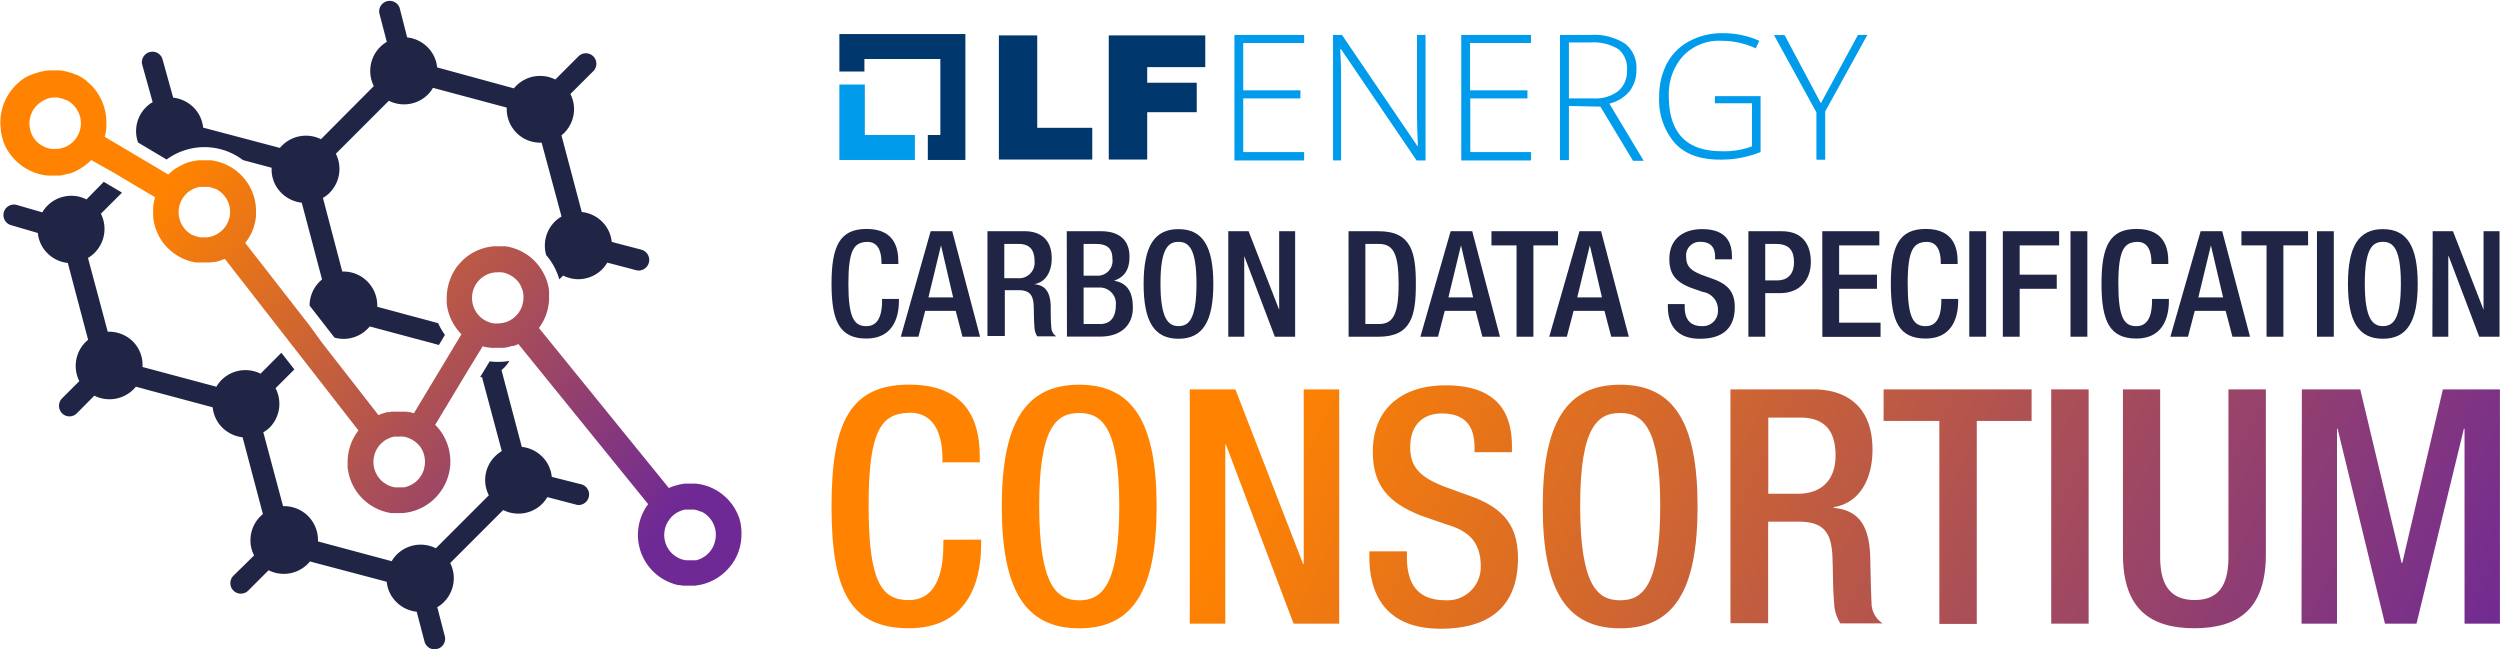<svg id="Layer_1" data-name="Layer 1" xmlns="http://www.w3.org/2000/svg" xmlns:xlink="http://www.w3.org/1999/xlink" viewBox="0 0 369.44 95.93"><defs><style>.cls-1{fill:#009ceb;}.cls-2{fill:#00386e;}.cls-3{fill:#534fa5;}.cls-4{fill:#00afe0;}.cls-5{fill:url(#New_Gradient_Swatch_4);}.cls-6{fill:#202546;}.cls-7{fill:url(#New_Gradient_Swatch_4-2);}.cls-8{fill:url(#New_Gradient_Swatch_4-3);}.cls-9{fill:url(#New_Gradient_Swatch_4-4);}.cls-10{fill:url(#New_Gradient_Swatch_4-5);}.cls-11{fill:url(#New_Gradient_Swatch_4-6);}.cls-12{fill:url(#New_Gradient_Swatch_4-7);}.cls-13{fill:url(#New_Gradient_Swatch_4-8);}.cls-14{fill:url(#New_Gradient_Swatch_4-9);}.cls-15{fill:url(#New_Gradient_Swatch_4-10);}.cls-16{fill:url(#New_Gradient_Swatch_4-11);}.cls-17{fill:#00a846;}</style><linearGradient id="New_Gradient_Swatch_4" x1="111.37" y1="154.92" x2="42.36" y2="98.77" gradientUnits="userSpaceOnUse"><stop offset="0" stop-color="#6e2995"/><stop offset="1" stop-color="#ff8300"/></linearGradient><linearGradient id="New_Gradient_Swatch_4-2" x1="347.79" y1="248.44" x2="186.35" y2="167.73" xlink:href="#New_Gradient_Swatch_4"/><linearGradient id="New_Gradient_Swatch_4-3" x1="352.81" y1="238.4" x2="191.37" y2="157.69" xlink:href="#New_Gradient_Swatch_4"/><linearGradient id="New_Gradient_Swatch_4-4" x1="358.28" y1="227.45" x2="196.85" y2="146.73" xlink:href="#New_Gradient_Swatch_4"/><linearGradient id="New_Gradient_Swatch_4-5" x1="363.57" y1="216.86" x2="202.14" y2="136.15" xlink:href="#New_Gradient_Swatch_4"/><linearGradient id="New_Gradient_Swatch_4-6" x1="368.79" y1="206.43" x2="207.36" y2="125.71" xlink:href="#New_Gradient_Swatch_4"/><linearGradient id="New_Gradient_Swatch_4-7" x1="373.55" y1="196.91" x2="212.12" y2="116.19" xlink:href="#New_Gradient_Swatch_4"/><linearGradient id="New_Gradient_Swatch_4-8" x1="379.59" y1="184.83" x2="218.16" y2="104.12" xlink:href="#New_Gradient_Swatch_4"/><linearGradient id="New_Gradient_Swatch_4-9" x1="382.09" y1="179.84" x2="220.66" y2="99.12" xlink:href="#New_Gradient_Swatch_4"/><linearGradient id="New_Gradient_Swatch_4-10" x1="386.33" y1="171.35" x2="224.9" y2="90.64" xlink:href="#New_Gradient_Swatch_4"/><linearGradient id="New_Gradient_Swatch_4-11" x1="391.87" y1="160.27" x2="230.44" y2="79.56" xlink:href="#New_Gradient_Swatch_4"/></defs><polygon class="cls-1" points="127.8 19.95 127.8 12.49 124.04 12.49 124.04 23.64 135.2 23.64 135.2 19.95 127.8 19.95"/><polygon class="cls-2" points="142.66 5.03 124.04 5.03 124.04 10.57 127.74 10.57 127.74 8.72 138.96 8.72 138.96 19.95 137.11 19.95 137.11 23.64 142.66 23.64 142.66 5.03"/><path class="cls-2" d="M162.89,79.76h5.67V93.42h8.13v4.69h-13.8V79.76Z" transform="translate(-15.28 -74.53)"/><path class="cls-2" d="M179.13,79.76h14.26v4.69h-8.58v2.31h7.32v4.35h-7.32v7h-5.68Z" transform="translate(-15.28 -74.53)"/><path class="cls-1" d="M208,98.24h-10.3V79.69H208v1.19h-9v7h8.45v1.19H199V97h9Z" transform="translate(-15.28 -74.53)"/><path class="cls-1" d="M225.94,98.24h-1.32L213.46,81.81h-.13c.13,2,.13,3.43.13,4.42v12h-1.19V79.69h1.32l11.16,16.44h.06c-.06-1.52-.13-3-.13-4.36V79.69h1.26V98.24Z" transform="translate(-15.28 -74.53)"/><path class="cls-1" d="M241.52,98.24h-10.3V79.69h10.3v1.19h-9v7H241v1.19h-8.45V97h9Z" transform="translate(-15.28 -74.53)"/><path class="cls-1" d="M247.13,90.19v8h-1.32V79.69h4.49A8.47,8.47,0,0,1,255.45,81a4.48,4.48,0,0,1,1.65,3.83,5.06,5.06,0,0,1-1,3.17,5.57,5.57,0,0,1-3,1.84l5.08,8.45h-1.58l-4.82-8Zm0-1.12h3.56a5.59,5.59,0,0,0,3.7-1.06,3.8,3.8,0,0,0,1.32-3.1,3.66,3.66,0,0,0-1.25-3.1,7,7,0,0,0-4.23-1h-3.1Z" transform="translate(-15.28 -74.53)"/><path class="cls-1" d="M268.65,88.74h6.8V97a15.63,15.63,0,0,1-6,1.12c-2.9,0-5.15-.79-6.66-2.44a9.71,9.71,0,0,1-2.32-6.87,10.37,10.37,0,0,1,1.13-4.88,8,8,0,0,1,3.3-3.3,10.07,10.07,0,0,1,4.95-1.19,12.92,12.92,0,0,1,5.41,1.12l-.52,1.12a11.93,11.93,0,0,0-5-1.12A7.37,7.37,0,0,0,264,82.8a8.44,8.44,0,0,0-2.11,5.94c0,2.7.66,4.75,2,6.14s3.3,2,6,2a11.72,11.72,0,0,0,4.29-.72V89.79h-5.48V88.74Z" transform="translate(-15.28 -74.53)"/><path class="cls-1" d="M284.36,89.79l5.48-10.1h1.39L285,91v7.13H283.7v-7l-6.27-11.42H279Z" transform="translate(-15.28 -74.53)"/><path class="cls-3" d="M66.65,142.9a7.87,7.87,0,0,1,.29-2.16A7.87,7.87,0,0,0,66.65,142.9Z" transform="translate(-15.28 -74.53)"/><path class="cls-3" d="M68.34,147.62a7.69,7.69,0,0,0,1,1,5.57,5.57,0,0,0,.56.43,5.57,5.57,0,0,1-.56-.43A7.69,7.69,0,0,1,68.34,147.62Z" transform="translate(-15.28 -74.53)"/><path class="cls-3" d="M68.34,147.62A7.64,7.64,0,0,1,67,145.07,7.64,7.64,0,0,0,68.34,147.62Z" transform="translate(-15.28 -74.53)"/><rect class="cls-3" x="51.78" y="49.09" height="13.61"/><path class="cls-3" d="M71.14,149.78l-.38-.19Z" transform="translate(-15.28 -74.53)"/><path class="cls-3" d="M70.52,149.46c-.14-.07-.27-.16-.41-.24C70.25,149.3,70.38,149.39,70.52,149.46Z" transform="translate(-15.28 -74.53)"/><path class="cls-3" d="M75.8,135.34l.59.16Z" transform="translate(-15.28 -74.53)"/><path class="cls-3" d="M72.61,135.35l.26,0Z" transform="translate(-15.28 -74.53)"/><path class="cls-3" d="M71.91,135.54l.23-.07Z" transform="translate(-15.28 -74.53)"/><path class="cls-3" d="M73.31,135.23l.28,0Z" transform="translate(-15.28 -74.53)"/><path class="cls-3" d="M75.19,135.24a2.7,2.7,0,0,1,.41.07A2.7,2.7,0,0,0,75.19,135.24Z" transform="translate(-15.28 -74.53)"/><path class="cls-3" d="M74.57,135.18l.39,0Z" transform="translate(-15.28 -74.53)"/><path class="cls-3" d="M74.21,135.17h0Z" transform="translate(-15.28 -74.53)"/><path class="cls-3" d="M78.81,149a7.21,7.21,0,0,0,1.09-1,7.54,7.54,0,0,0,1.74-3.15A7.54,7.54,0,0,1,79.9,148,7.21,7.21,0,0,1,78.81,149Z" transform="translate(-15.28 -74.53)"/><path class="cls-3" d="M73.84,150.44a2.56,2.56,0,0,1-.39,0A2.56,2.56,0,0,0,73.84,150.44Z" transform="translate(-15.28 -74.53)"/><path class="cls-3" d="M74.28,150.46h0Z" transform="translate(-15.28 -74.53)"/><path class="cls-3" d="M80.61,138.56a8,8,0,0,1,.94,1.95A8,8,0,0,0,80.61,138.56Z" transform="translate(-15.28 -74.53)"/><path class="cls-3" d="M79.67,137.43a8.41,8.41,0,0,1,.94,1.13A8.41,8.41,0,0,0,79.67,137.43Z" transform="translate(-15.28 -74.53)"/><path class="cls-3" d="M73.14,150.37l-.39-.07Z" transform="translate(-15.28 -74.53)"/><polygon class="cls-3" points="64.4 62.9 64.4 62.9 64.4 62.9 68.98 55.28 68.98 55.28 64.4 62.9"/><path class="cls-3" d="M71.79,150l-.38-.15Z" transform="translate(-15.28 -74.53)"/><path class="cls-3" d="M72.46,150.24l-.39-.11Z" transform="translate(-15.28 -74.53)"/><path class="cls-3" d="M53.06,106.49a7.5,7.5,0,0,1-.15.93A7.5,7.5,0,0,0,53.06,106.49Z" transform="translate(-15.28 -74.53)"/><path class="cls-3" d="M45.5,98.16h0Z" transform="translate(-15.28 -74.53)"/><path class="cls-3" d="M46.27,98.2h0Z" transform="translate(-15.28 -74.53)"/><path class="cls-3" d="M52.79,107.88a6,6,0,0,1-.32.9A6,6,0,0,0,52.79,107.88Z" transform="translate(-15.28 -74.53)"/><path class="cls-3" d="M61,122.6h0l-9.48-12.17a7.48,7.48,0,0,0,1-1.65,7.48,7.48,0,0,1-1,1.65Z" transform="translate(-15.28 -74.53)"/><path class="cls-3" d="M52.65,103.18a7.45,7.45,0,0,1,.44,2.83,7.45,7.45,0,0,0-.44-2.83,7.59,7.59,0,0,0-2.88-3.71A7.59,7.59,0,0,1,52.65,103.18Z" transform="translate(-15.28 -74.53)"/><path class="cls-3" d="M39.45,110.52a7.86,7.86,0,0,0,2.14,1.88A7.86,7.86,0,0,1,39.45,110.52Z" transform="translate(-15.28 -74.53)"/><path class="cls-3" d="M44.75,98.2h0Z" transform="translate(-15.28 -74.53)"/><path class="cls-3" d="M47.79,113.07l-.24.07Z" transform="translate(-15.28 -74.53)"/><path class="cls-3" d="M47.06,113.27l-.29,0Z" transform="translate(-15.28 -74.53)"/><path class="cls-3" d="M46.32,113.39l-.32,0Z" transform="translate(-15.28 -74.53)"/><path class="cls-3" d="M45.43,113.45h0Z" transform="translate(-15.28 -74.53)"/><rect class="cls-3" x="23.5" y="23.57" height="3.06"/><rect class="cls-3" x="36.44" y="100.64" height="4.07" transform="translate(-85.72 7) rotate(-59.27)"/><path class="cls-3" d="M44.91,113.42a3,3,0,0,1-.42,0A3,3,0,0,0,44.91,113.42Z" transform="translate(-15.28 -74.53)"/><path class="cls-3" d="M40.6,100l.11-.1Z" transform="translate(-15.28 -74.53)"/><path class="cls-3" d="M41.84,99.1,42,99Z" transform="translate(-15.28 -74.53)"/><path class="cls-3" d="M41.24,99.46l.09,0Z" transform="translate(-15.28 -74.53)"/><path class="cls-3" d="M42.54,98.76l.13-.05Z" transform="translate(-15.28 -74.53)"/><path class="cls-3" d="M43.22,98.51l.09,0Z" transform="translate(-15.28 -74.53)"/><path class="cls-3" d="M43.94,98.32l.15,0Z" transform="translate(-15.28 -74.53)"/><path class="cls-3" d="M37.91,106.64a7,7,0,0,1,0-.8A7,7,0,0,0,37.91,106.64Z" transform="translate(-15.28 -74.53)"/><path class="cls-3" d="M43.55,113.21c-.22-.06-.44-.12-.65-.2C43.11,113.09,43.33,113.15,43.55,113.21Z" transform="translate(-15.28 -74.53)"/><path class="cls-3" d="M44.23,113.35l-.45-.09Z" transform="translate(-15.28 -74.53)"/><path class="cls-4" d="M89.89,110.92l.39.06Z" transform="translate(-15.28 -74.53)"/><path class="cls-4" d="M89.19,110.85l.41,0Z" transform="translate(-15.28 -74.53)"/><path class="cls-4" d="M90.57,111.05l.38.1Z" transform="translate(-15.28 -74.53)"/><path class="cls-4" d="M91.24,111.24l.37.14Z" transform="translate(-15.28 -74.53)"/><path class="cls-4" d="M92.5,111.79l.39.24Z" transform="translate(-15.28 -74.53)"/><path class="cls-4" d="M88.81,110.83l-.55,0h.55Z" transform="translate(-15.28 -74.53)"/><path class="cls-4" d="M83.17,113.33h0a8.23,8.23,0,0,1,1.07-1A8.23,8.23,0,0,0,83.17,113.33Z" transform="translate(-15.28 -74.53)"/><path class="cls-4" d="M93.09,112.15c.19.13.38.27.56.42C93.47,112.42,93.28,112.28,93.09,112.15Z" transform="translate(-15.28 -74.53)"/><path class="cls-4" d="M91.88,111.49a3.26,3.26,0,0,1,.38.18A3.26,3.26,0,0,0,91.88,111.49Z" transform="translate(-15.28 -74.53)"/><path class="cls-4" d="M82.26,122.35h0a7.76,7.76,0,0,1-.46-.91A7.76,7.76,0,0,0,82.26,122.35Z" transform="translate(-15.28 -74.53)"/><path class="cls-4" d="M81.67,115.79a7.6,7.6,0,0,1,1-1.9A7.6,7.6,0,0,0,81.67,115.79Z" transform="translate(-15.28 -74.53)"/><path class="cls-5" d="M124.57,151.24a7.73,7.73,0,0,0-1.1-2.16c-.16-.21-.33-.42-.5-.62a8.19,8.19,0,0,0-1.2-1.07,7.7,7.7,0,0,0-1.4-.8h0a6.61,6.61,0,0,0-.74-.28l-.26-.07a4.77,4.77,0,0,0-.51-.13l-.31-.05-.47-.07-.34,0-.45,0-.46,0-.35,0-.48.08a3,3,0,0,0-.32.06l-.52.14-.27.08a7.21,7.21,0,0,0-.77.3L94.92,123a7.56,7.56,0,0,0,1.38-3.17,7.9,7.9,0,0,0,.11-.85,5.77,5.77,0,0,0,0-.72,6,6,0,0,0,0-.73s0-.09,0-.13a8,8,0,0,0-.29-1.29,7.85,7.85,0,0,0-2.41-3.54h0c-.18-.15-.37-.29-.56-.42l-.2-.12-.39-.24-.24-.12a3.26,3.26,0,0,0-.38-.18l-.27-.11-.37-.14-.29-.09-.38-.1-.29-.07-.39-.06-.29,0-.41,0h-.93a7.63,7.63,0,0,0-4,1.5,8.23,8.23,0,0,0-1.07,1c-.17.18-.32.37-.47.56a7.6,7.6,0,0,0-1,1.9,5.39,5.39,0,0,0-.22.68,7.48,7.48,0,0,0-.26,2.16,6,6,0,0,0,0,.73,7.45,7.45,0,0,0,.56,2.08,7.76,7.76,0,0,0,.46.91l.23.36a5.79,5.79,0,0,0,.43.58,6.28,6.28,0,0,0,.49.54h0l-1.84,3.06-5.18,8.61-.59-.16-.2,0a2.7,2.7,0,0,0-.41-.07l-.23,0-.39,0H74l-.45,0-.28,0a3.64,3.64,0,0,0-.44.07l-.26,0c-.16,0-.32.08-.47.12l-.23.07a6.07,6.07,0,0,0-.67.25l-8.36-10.73L61,122.6l-9.48-12.17a7.48,7.48,0,0,0,1-1.65,6,6,0,0,0,.32-.9,3.45,3.45,0,0,0,.12-.46,7.5,7.5,0,0,0,.15-.93,3.87,3.87,0,0,0,0-.48,7.45,7.45,0,0,0-.44-2.83,7.61,7.61,0,0,0-5.51-4.84,6.54,6.54,0,0,0-.75-.13h-.12c-.24,0-.47,0-.71,0h-.14q-.33,0-.66,0h0q-.33,0-.66.09l-.15,0-.63.16-.09,0-.55.2-.13.05L42,99l-.11.06c-.18.1-.35.2-.51.31l-.09,0-.53.4-.11.1a5.34,5.34,0,0,0-.5.46l-2.63-1.57-2.7-1.6-4.06-2.41A8.76,8.76,0,0,0,31,93.43c0-.32,0-.63,0-1h0a8.35,8.35,0,0,0-.27-1.86,7.85,7.85,0,0,0-1.51-2.94h0a5.4,5.4,0,0,0-.56-.61L28.63,87c-.19-.18-.39-.35-.59-.51L28,86.42c-.2-.15-.41-.29-.62-.43l-.11-.06q-.33-.2-.66-.36l-.11,0a6.22,6.22,0,0,0-.71-.29l-.08,0c-.26-.08-.51-.16-.78-.22h0a6.85,6.85,0,0,0-.79-.13H24a6.81,6.81,0,0,0-.78,0h-.13l-.57,0a8.29,8.29,0,0,0-1.87.39A8,8,0,0,0,19,86a8.06,8.06,0,0,0-2.08,1.91,8.52,8.52,0,0,0-.53.8,7.66,7.66,0,0,0-.87,2.22,6.94,6.94,0,0,0-.15.93,7.37,7.37,0,0,0,0,1.41A7.8,7.8,0,0,0,16,96a7.66,7.66,0,0,0,.46.85l.27.39a7.82,7.82,0,0,0,5.1,3.17,5.41,5.41,0,0,0,.58.07l.17,0h.59l.68,0H24c.24,0,.47-.06.7-.11h0l.66-.17.13,0c.21-.07.42-.14.63-.23l.13-.05.63-.31h0c.2-.12.4-.24.59-.37l.11-.07c.19-.13.37-.27.55-.42a.39.39,0,0,0,.1-.08c.18-.16.36-.32.53-.49h0L32,100l2.39,1.42.31.19,3.5,2.07h0a7,7,0,0,0-.28,1.42,5.63,5.63,0,0,0,0,.71,7,7,0,0,0,0,.8,7.32,7.32,0,0,0,.25,1.32,7.48,7.48,0,0,0,1.29,2.56,7.86,7.86,0,0,0,2.14,1.88,7.7,7.7,0,0,0,1.3.61h0c.21.08.43.14.65.2l.23.05.45.09.26,0a3,3,0,0,0,.42,0l.28,0h.37l.44,0,.32,0,.45-.07.29,0,.49-.13.24-.07c.24-.08.48-.17.71-.27l9.75,12.52,1.91,2.45,8.09,10.39a7.77,7.77,0,0,0-1.08,1.9c-.08.22-.16.45-.23.68a7.87,7.87,0,0,0-.29,2.16c0,.24,0,.49,0,.73a7.84,7.84,0,0,0,.3,1.44,7.55,7.55,0,0,0,2.37,3.59,5.57,5.57,0,0,0,.56.43l.19.13c.14.08.27.17.41.24a1.83,1.83,0,0,0,.24.13l.38.19.27.11.38.15.28.09.39.11.29.06.39.07.31,0a2.56,2.56,0,0,0,.39,0l.31,0h.62a7.62,7.62,0,0,0,4-1.48,7.21,7.21,0,0,0,1.09-1,7.54,7.54,0,0,0,1.74-3.15,7.18,7.18,0,0,0,.27-2.17,7.88,7.88,0,0,0-.36-2.16,8,8,0,0,0-.94-1.95,8.41,8.41,0,0,0-.94-1.13h0l4.58-7.61,2.44-4h0l.6.16.2,0,.42.07.23,0a2.73,2.73,0,0,0,.41,0h.5l.48,0,.28,0,.47-.08.27-.06.49-.14.15,0,.08,0a6.65,6.65,0,0,0,.69-.28l19.18,23.66a7.6,7.6,0,0,0,1.77,10.8h0c.19.13.39.25.59.37l.18.09a4.81,4.81,0,0,0,.46.22l.19.09.63.23h0c.22.07.44.12.66.17l.2,0,.5.08.2,0,.67,0h0l.53,0,.23,0c.23,0,.47-.06.7-.1h.06a7.66,7.66,0,0,0,4.16-2.3,7.85,7.85,0,0,0,1-1.3,7.58,7.58,0,0,0,1.06-3.84A7.47,7.47,0,0,0,124.57,151.24Zm-97.5-57.4a4.15,4.15,0,0,1-.28.69c-.06.11-.13.22-.2.33a4.41,4.41,0,0,1-.47.58,4,4,0,0,1-.89.66,3.48,3.48,0,0,1-.69.29,2.22,2.22,0,0,1-.37.09h0l-.35.05h-.13l-.25,0h0a3.89,3.89,0,0,1-.49,0l-.12,0a2.68,2.68,0,0,1-.49-.11h0a3.61,3.61,0,0,1-.46-.17l-.11-.06a3.63,3.63,0,0,1-2.06-2.66,3.82,3.82,0,0,1-.08-.75,4.53,4.53,0,0,1,.07-.74,3.64,3.64,0,0,1,.22-.71,3.56,3.56,0,0,1,.35-.67,4,4,0,0,1,.45-.55l0,0,0,0a3.38,3.38,0,0,1,.55-.45A4,4,0,0,1,22.67,89l.38-.06h.38l.49,0L24,89a4.15,4.15,0,0,1,.48.11h0a3.66,3.66,0,0,1,.46.18l.12,0a3.62,3.62,0,0,1,.43.24l.23.17.09.07A3.89,3.89,0,0,1,27.16,92,3.81,3.81,0,0,1,27.07,93.84Zm21.58,14.08a2.37,2.37,0,0,1-.23.3,3.32,3.32,0,0,1-.53.53,3.65,3.65,0,0,1-1.67.79,2.38,2.38,0,0,1-.37.06h-.38a3.89,3.89,0,0,1-.49,0h-.12a3.38,3.38,0,0,1-.48-.11h0a3.66,3.66,0,0,1-.46-.18l-.11,0c-.15-.08-.3-.16-.44-.25h0a3.82,3.82,0,0,1-1.06-5.28,3.76,3.76,0,0,1,2.06-1.53l.36-.1.38,0h.38a4,4,0,0,1,.49,0l.12,0a4.15,4.15,0,0,1,.48.11h0a4.37,4.37,0,0,1,.46.18l.11,0a2.76,2.76,0,0,1,.44.25,3.82,3.82,0,0,1,1.62,2.42A3.8,3.8,0,0,1,48.65,107.92Zm29.27,36a3.9,3.9,0,0,1-.48,1,3.76,3.76,0,0,1-2.06,1.53l-.36.1-.15,0-.23,0h-.38a4,4,0,0,1-.49,0h-.12a4.15,4.15,0,0,1-.48-.11h0a4.37,4.37,0,0,1-.46-.18l-.11-.05c-.15-.08-.3-.16-.44-.25a4.41,4.41,0,0,1-.58-.47c-.08-.09-.17-.18-.25-.28a3.8,3.8,0,0,1-.79-1.67,3.74,3.74,0,0,1,0-1.49,4.44,4.44,0,0,1,.21-.71,4.17,4.17,0,0,1,.35-.66,3.55,3.55,0,0,1,.23-.31,3.26,3.26,0,0,1,.53-.52l.29-.23a5.19,5.19,0,0,1,.66-.35,3.26,3.26,0,0,1,.44-.15l.28-.07h.08l.29,0h.38a2.63,2.63,0,0,1,.49,0h.12a3.88,3.88,0,0,1,.49.11h0a3.66,3.66,0,0,1,.46.18l.11.05a2.76,2.76,0,0,1,.44.25h0a3.75,3.75,0,0,1,1.05,1,3.37,3.37,0,0,1,.19.32A3.47,3.47,0,0,1,78,142,3.86,3.86,0,0,1,77.92,143.88Zm14.55-24.3a3.59,3.59,0,0,1-.12.35,4.32,4.32,0,0,1-.36.67,3.94,3.94,0,0,1-.75.83,5,5,0,0,1-.61.41,4.19,4.19,0,0,1-.69.29c-.12,0-.24.07-.37.09h0c-.11,0-.23,0-.35.06h-.38a3.91,3.91,0,0,1-.49,0l-.12,0a3.88,3.88,0,0,1-.49-.11h0l-.46-.17-.11-.06a3.75,3.75,0,0,1-.44-.24h0a3.79,3.79,0,0,1-.58-.48l-.25-.27a4.59,4.59,0,0,1-.35-.51,4.41,4.41,0,0,1-.35-.8,2.22,2.22,0,0,1-.09-.37,3.65,3.65,0,0,1-.08-.74,4.53,4.53,0,0,1,.07-.74,3.88,3.88,0,0,1,.57-1.38l.22-.3a3.94,3.94,0,0,1,.83-.75,3.76,3.76,0,0,1,1.37-.57l.38-.06h.12l.25,0h0a4.22,4.22,0,0,1,.49,0l.12,0a4.15,4.15,0,0,1,.48.11h0a3.61,3.61,0,0,1,.46.17l.12.06a3.62,3.62,0,0,1,.43.24,3.92,3.92,0,0,1,1.06,1,3.2,3.2,0,0,1,.26.48,1.63,1.63,0,0,1,.09.19,3.55,3.55,0,0,1,.22.7A3.85,3.85,0,0,1,92.47,119.58Zm28.42,35.11a5,5,0,0,1-.28.69c-.06.11-.13.21-.2.32a3.77,3.77,0,0,1-2.24,1.58l-.18,0h-.08l-.29,0h-.13l-.25,0h0a3.88,3.88,0,0,1-.48,0l-.13,0a4.1,4.1,0,0,1-.48-.1h0a2.54,2.54,0,0,1-.46-.17l-.11-.05c-.15-.08-.3-.16-.44-.25a3.76,3.76,0,0,1-1.68-3.54,3.62,3.62,0,0,1,.14-.73,3.48,3.48,0,0,1,.29-.69,2.07,2.07,0,0,1,.19-.32,3.46,3.46,0,0,1,.22-.31l.25-.28a3.9,3.9,0,0,1,1.23-.82,3.53,3.53,0,0,1,.72-.22l.12,0,.25,0h.39a3.87,3.87,0,0,1,.48,0l.13,0a4.15,4.15,0,0,1,.48.11h0a3.66,3.66,0,0,1,.46.18l.12,0a3.18,3.18,0,0,1,.43.25,3.83,3.83,0,0,1,1.41,1.7,4.29,4.29,0,0,1,.22.72A3.86,3.86,0,0,1,120.89,154.69Z" transform="translate(-15.28 -74.53)"/><path class="cls-6" d="M148.12,118.7V119c0,2.81-1.14,5.56-4.81,5.56-3.93,0-5.15-2.53-5.15-8.1s1.22-8.1,5.18-8.1c4.43,0,4.69,3.28,4.69,4.89v.29h-2.49v-.26c0-1.45-.43-3.11-2.23-3s-2.66,1.14-2.66,6.16.83,6.29,2.66,6.29c2.08,0,2.32-2.32,2.32-3.76v-.26Z" transform="translate(-15.28 -74.53)"/><path class="cls-6" d="M152.81,108.7H156l4.11,15.59h-2.6l-1-3.82H152l-1,3.82h-2.6Zm3.32,9.78-1.79-7.69h0l-1.86,7.69Z" transform="translate(-15.28 -74.53)"/><path class="cls-6" d="M161.2,108.7h5.5c2.18,0,4,1.09,4,4,0,2-.89,3.55-2.6,3.82v0c1.55.15,2.36,1,2.45,3.19,0,1,0,2.23.09,3.16a1.6,1.6,0,0,0,.74,1.36h-2.82a2.62,2.62,0,0,1-.41-1.38c-.09-.94-.07-1.81-.11-3-.05-1.7-.57-2.44-2.27-2.44h-2v6.77H161.2Zm4.47,6.94a2.29,2.29,0,0,0,2.49-2.53c0-1.66-.72-2.53-2.36-2.53h-2.11v5.06Z" transform="translate(-15.28 -74.53)"/><path class="cls-6" d="M172.92,108.7H178c2.31,0,4.19,1,4.19,3.78,0,1.9-.74,3-2.29,3.53v0c1.7.3,2.79,1.33,2.79,4s-1.88,4.26-4.8,4.26h-4.94Zm4.46,6.57a2.19,2.19,0,0,0,2.29-2.47c0-1.85-1.11-2.22-2.51-2.22h-1.75v4.69Zm.5,7.14c1.48,0,2.29-1,2.29-2.75a2.37,2.37,0,0,0-2.44-2.64h-2.32v5.39Z" transform="translate(-15.28 -74.53)"/><path class="cls-6" d="M184.28,116.49c0-5.56,1.57-8.1,5.15-8.1s5.15,2.54,5.15,8.1-1.57,8.1-5.15,8.1S184.28,122.06,184.28,116.49Zm7.81-.06c0-5.24-1.18-6.16-2.66-6.16s-2.66.92-2.66,6.16,1.18,6.29,2.66,6.29S192.09,121.8,192.09,116.43Z" transform="translate(-15.28 -74.53)"/><path class="cls-6" d="M196.79,108.7h3l4.52,11.61h0V108.7h2.36v15.59h-3l-4.52-11.92h0v11.92h-2.36Z" transform="translate(-15.28 -74.53)"/><path class="cls-6" d="M214.56,108.7H219c4.9,0,5.51,3.19,5.51,7.79s-.61,7.8-5.51,7.8h-4.43Zm2.49,13.71h2c2.06,0,2.91-1.35,2.91-5.92,0-4.39-.74-5.91-2.91-5.91h-2Z" transform="translate(-15.28 -74.53)"/><path class="cls-6" d="M229.65,108.7h3.19l4.1,15.59h-2.6l-1-3.82h-4.56l-1,3.82h-2.6Zm3.32,9.78-1.79-7.69h0l-1.86,7.69Z" transform="translate(-15.28 -74.53)"/><path class="cls-6" d="M239.39,110.79h-3.71V108.7h9.84v2.09h-3.64v13.5h-2.49Z" transform="translate(-15.28 -74.53)"/><path class="cls-6" d="M248.69,108.7h3.19l4.1,15.59h-2.6l-1-3.82h-4.56l-1,3.82h-2.6Zm3.32,9.78-1.79-7.69h0l-1.86,7.69Z" transform="translate(-15.28 -74.53)"/><path class="cls-6" d="M264.24,119.46v.4c0,1.9.83,2.86,2.55,2.86a2.22,2.22,0,0,0,2.36-2.27,2.63,2.63,0,0,0-2.23-2.78l-1.7-.59c-2.27-.87-3.25-2-3.25-4.28,0-2.84,1.92-4.41,4.84-4.41,4,0,4.41,2.49,4.41,4.11v.35h-2.49v-.33c0-1.42-.63-2.25-2.18-2.25a2,2,0,0,0-2.09,2.25c0,1.33.67,2,2.33,2.64l1.68.61c2.21.79,3.17,2,3.17,4.13,0,3.32-2,4.69-5.15,4.69-3.87,0-4.74-2.57-4.74-4.76v-.37Z" transform="translate(-15.28 -74.53)"/><path class="cls-6" d="M273.65,108.7h4.93c3,0,4.3,1.88,4.3,4.54s-1.63,4.61-4.56,4.61h-2.18v6.44h-2.49Zm2.49,7.27h1.77c1.33,0,2.48-.72,2.48-2.69,0-1.68-.67-2.7-2.66-2.7h-1.59Z" transform="translate(-15.28 -74.53)"/><path class="cls-6" d="M284.57,108.7H293v2.09h-5.94v4.33h5.59v2.09h-5.59v5h6.12v2.1h-8.6Z" transform="translate(-15.28 -74.53)"/><path class="cls-6" d="M304.65,118.7V119c0,2.81-1.13,5.56-4.8,5.56-3.93,0-5.15-2.53-5.15-8.1s1.22-8.1,5.17-8.1c4.43,0,4.7,3.28,4.7,4.89v.29h-2.49v-.26c0-1.45-.44-3.11-2.23-3s-2.66,1.14-2.66,6.16.83,6.29,2.66,6.29c2.07,0,2.31-2.32,2.31-3.76v-.26Z" transform="translate(-15.28 -74.53)"/><path class="cls-6" d="M306.29,108.7h2.49v15.59h-2.49Z" transform="translate(-15.28 -74.53)"/><path class="cls-6" d="M311.25,108.7h8.32v2.09h-5.83v4.33h5.48v2.09h-5.48v7.08h-2.49Z" transform="translate(-15.28 -74.53)"/><path class="cls-6" d="M321.25,108.7h2.49v15.59h-2.49Z" transform="translate(-15.28 -74.53)"/><path class="cls-6" d="M335.79,118.7V119c0,2.81-1.14,5.56-4.8,5.56-3.93,0-5.16-2.53-5.16-8.1s1.23-8.1,5.18-8.1c4.43,0,4.69,3.28,4.69,4.89v.29h-2.49v-.26c0-1.45-.43-3.11-2.22-3s-2.67,1.14-2.67,6.16.83,6.29,2.67,6.29c2.07,0,2.31-2.32,2.31-3.76v-.26Z" transform="translate(-15.28 -74.53)"/><path class="cls-6" d="M340.48,108.7h3.19l4.11,15.59h-2.6l-1-3.82h-4.57l-1,3.82h-2.6Zm3.32,9.78L342,110.79h0l-1.86,7.69Z" transform="translate(-15.28 -74.53)"/><path class="cls-6" d="M350.22,110.79h-3.71V108.7h9.85v2.09h-3.65v13.5h-2.49Z" transform="translate(-15.28 -74.53)"/><path class="cls-6" d="M357.67,108.7h2.49v15.59h-2.49Z" transform="translate(-15.28 -74.53)"/><path class="cls-6" d="M362.25,116.49c0-5.56,1.58-8.1,5.16-8.1s5.15,2.54,5.15,8.1-1.57,8.1-5.15,8.1S362.25,122.06,362.25,116.49Zm7.82-.06c0-5.24-1.18-6.16-2.66-6.16s-2.67.92-2.67,6.16,1.18,6.29,2.67,6.29S370.07,121.8,370.07,116.43Z" transform="translate(-15.28 -74.53)"/><path class="cls-6" d="M374.77,108.7h3l4.52,11.61h0V108.7h2.36v15.59h-3l-4.52-11.92h-.05v11.92h-2.35Z" transform="translate(-15.28 -74.53)"/><path class="cls-7" d="M160.27,154.28V155c0,6.26-2.52,12.37-10.67,12.37-8.72,0-11.44-5.63-11.44-18s2.72-18,11.49-18c9.84,0,10.42,7.27,10.42,10.85v.63h-5.52v-.58c0-3.2-1-6.88-5-6.74s-5.91,2.53-5.91,13.68,1.84,14,5.91,14c4.61,0,5.14-5.14,5.14-8.34v-.58Z" transform="translate(-15.28 -74.53)"/><path class="cls-8" d="M163.32,149.38c0-12.36,3.49-18,11.44-18s11.44,5.62,11.44,18-3.49,18-11.44,18S163.32,161.74,163.32,149.38Zm17.36-.14c0-11.64-2.62-13.68-5.92-13.68s-5.91,2-5.91,13.68c0,11.92,2.62,14,5.91,14S180.68,161.16,180.68,149.24Z" transform="translate(-15.28 -74.53)"/><path class="cls-9" d="M191.1,132.07h6.74l10,25.79h.1V132.07h5.24v34.62h-6.74l-10-26.47h-.09v26.47H191.1Z" transform="translate(-15.28 -74.53)"/><path class="cls-10" d="M223.19,156v.88c0,4.21,1.84,6.35,5.67,6.35a4.91,4.91,0,0,0,5.24-5c0-3.64-1.84-5.24-4.94-6.16l-3.79-1.31c-5-1.94-7.22-4.56-7.22-9.5,0-6.3,4.27-9.79,10.76-9.79,8.87,0,9.8,5.52,9.8,9.11v.77h-5.53v-.72c0-3.15-1.41-5-4.85-5-2.37,0-4.65,1.31-4.65,5,0,2.95,1.5,4.46,5.18,5.86l3.74,1.36c4.89,1.75,7,4.41,7,9.16,0,7.37-4.46,10.43-11.44,10.43-8.58,0-10.52-5.72-10.52-10.57V156Z" transform="translate(-15.28 -74.53)"/><path class="cls-11" d="M243.26,149.38c0-12.36,3.49-18,11.44-18s11.44,5.62,11.44,18-3.49,18-11.44,18S243.26,161.74,243.26,149.38Zm17.36-.14c0-11.64-2.62-13.68-5.92-13.68s-5.91,2-5.91,13.68c0,11.92,2.62,14,5.91,14S260.62,161.16,260.62,149.24Z" transform="translate(-15.28 -74.53)"/><path class="cls-12" d="M271,132.07h12.22c4.85,0,8.77,2.43,8.77,8.92,0,4.46-2,7.91-5.77,8.49v.09c3.45.34,5.24,2.23,5.43,7.08.05,2.23.1,4.95.2,7a3.57,3.57,0,0,0,1.65,3h-6.26a5.93,5.93,0,0,1-.92-3.06c-.19-2.08-.15-4-.24-6.54-.1-3.78-1.26-5.43-5-5.43h-4.51v15H271ZM281,147.49c3.54,0,5.53-2.13,5.53-5.62,0-3.69-1.6-5.63-5.24-5.63h-4.7v11.25Z" transform="translate(-15.28 -74.53)"/><path class="cls-13" d="M301.87,136.73h-8.24v-4.66H315.5v4.66h-8.1v30h-5.53Z" transform="translate(-15.28 -74.53)"/><path class="cls-14" d="M318.4,132.07h5.53v34.62H318.4Z" transform="translate(-15.28 -74.53)"/><path class="cls-15" d="M334.5,132.07V156.9c0,4.36,1.74,6.3,5.09,6.3s5-1.94,5-6.3V132.07h5.53v24.39c0,8-4,10.91-10.57,10.91S329,164.46,329,156.46V132.07Z" transform="translate(-15.28 -74.53)"/><path class="cls-16" d="M355.44,132.07h8.63l6.11,25.65h.1l6-25.65h8.43v34.62h-5.23v-28.8h-.1l-7,28.8h-4.66l-7-28.8h-.09v28.8h-5.24Z" transform="translate(-15.28 -74.53)"/><path class="cls-17" d="M89.05,126.09h0Z" transform="translate(-15.28 -74.53)"/><path class="cls-17" d="M82.26,122.35l.23.36-.23-.36Z" transform="translate(-15.28 -74.53)"/><rect class="cls-17" x="61.92" y="122.27" height="3.11" transform="translate(-78.3 -10.35) rotate(-37.91)"/><path class="cls-17" d="M91,125.76l.15,0h0Z" transform="translate(-15.28 -74.53)"/><polygon class="cls-17" points="68.98 55.28 68.98 55.28 71.41 51.23 68.98 55.28"/><path class="cls-6" d="M101.17,146.1,96.82,145a4.87,4.87,0,0,0-1.43-3,5,5,0,0,0-3-1.43l-3-11.35c.13-.11.27-.23.4-.36a4.83,4.83,0,0,0,.76-1,9.21,9.21,0,0,1-1.65.15,10.52,10.52,0,0,1-1.26-.08l-1.41,2.33h.28l2.92,10.92a5.85,5.85,0,0,0-1,.79,4.93,4.93,0,0,0-.91,5.75l-7.83,7.83a5,5,0,0,0-5.76.91,5.14,5.14,0,0,0-.77,1l-10.89-2.92v-.21a5,5,0,0,0-5.16-5l-2.92-10.92a4.27,4.27,0,0,0,1-.76A5,5,0,0,0,56,131.9l2.78-2.78-1.92-2.46-3.08,3.09a5,5,0,0,0-5.76.93,4.67,4.67,0,0,0-.76,1l-10.92-2.92A4.92,4.92,0,0,0,34.93,125a5.05,5.05,0,0,0-3.73-1.45l-2.92-10.91a4.38,4.38,0,0,0,1-.77,5,5,0,0,0,.91-5.76L33.31,103l-2.7-1.6L28.06,104a4.93,4.93,0,0,0-2.24-.54,5,5,0,0,0-3.52,1.45,5.08,5.08,0,0,0-.77,1l-3.79-1.1a1.55,1.55,0,1,0-.8,3l3.93,1.15a4.84,4.84,0,0,0,1.43,3,5,5,0,0,0,3,1.43l3,11.35-.39.35a5,5,0,0,0-.91,5.76l-2.55,2.55a1.57,1.57,0,0,0,0,2.2,1.53,1.53,0,0,0,2.19,0L29.22,133a5,5,0,0,0,2.23.53A5,5,0,0,0,35,132.07a3.42,3.42,0,0,0,.36-.4l1.9.52,9.45,2.53a4.91,4.91,0,0,0,1.42,3,5.09,5.09,0,0,0,3,1.43l3,11.35a3.25,3.25,0,0,0-.39.35,5,5,0,0,0-1.45,3.52,4.81,4.81,0,0,0,.54,2.24l-3.06,3a1.56,1.56,0,0,0,0,2.19,1.55,1.55,0,0,0,2.2,0l3-3a5,5,0,0,0,5.76-.91,3.25,3.25,0,0,0,.35-.39l11.35,3a4.82,4.82,0,0,0,1.43,3,5,5,0,0,0,3,1.43l1.15,4.4a1.55,1.55,0,0,0,1.49,1.16,1.12,1.12,0,0,0,.4-.07A1.54,1.54,0,0,0,81,168.5l-1.1-4.25a4.26,4.26,0,0,0,1-.77,5,5,0,0,0,.91-5.75l7.83-7.83a5,5,0,0,0,5.76-.91,4.72,4.72,0,0,0,.76-1l4.25,1.11a1.39,1.39,0,0,0,.4.06,1.56,1.56,0,0,0,.39-3.06Zm-45,6.22c.13,0-.12,0,0,0Z" transform="translate(-15.28 -74.53)"/><rect class="cls-17" x="36.12" y="96.48" height="3.14" transform="translate(-81.9 4.47) rotate(-59.27)"/><path class="cls-6" d="M110.08,111.43h0l-4.4-1.15a4.87,4.87,0,0,0-1.43-3,5,5,0,0,0-3-1.42l-3-11.33c.14-.11.27-.23.41-.36a5,5,0,0,0,1.45-3.52,4.89,4.89,0,0,0-.54-2.23L103,85a1.55,1.55,0,0,0-2.19-2.19l-3.47,3.47a5,5,0,0,0-5.76.91,2.64,2.64,0,0,0-.35.4L79.88,84.49a4.9,4.9,0,0,0-1.43-3,5,5,0,0,0-3-1.43l-1.12-4.39a1.56,1.56,0,0,0-3,.8l1.11,4.25a4.55,4.55,0,0,0-1,.77,5,5,0,0,0-.92,5.76L62.71,95.1A5,5,0,0,0,57,96a2.17,2.17,0,0,0-.35.39l-11.35-3a4.92,4.92,0,0,0-1.43-3,5.09,5.09,0,0,0-3-1.43l-1.6-5.77a1.56,1.56,0,0,0-3,.81l1.57,5.63a4.22,4.22,0,0,0-1,.76,5,5,0,0,0-1.16,5.2L39.9,98.1a9.52,9.52,0,0,1,5.6-1.83,9.3,9.3,0,0,1,2,.22,9.45,9.45,0,0,1,3.69,1.7l4.23,1.13a4.87,4.87,0,0,0,1.45,3.73,5,5,0,0,0,3,1.43l3,11.35c-.12.1-.27.23-.39.35a5,5,0,0,0-1.45,3.51l3.68,4.73a5.09,5.09,0,0,0,1.33.19,5,5,0,0,0,3.52-1.45,3.33,3.33,0,0,0,.36-.39l10.22,2.74.89-1.49a9.91,9.91,0,0,1-1-1.73l-9-2.42v-.21a5,5,0,0,0-5.17-5L63,103.77a4.22,4.22,0,0,0,1-.76,5,5,0,0,0,.91-5.76l7.83-7.83a5,5,0,0,0,5.76-.91,4.48,4.48,0,0,0,.76-1l10.9,2.92v.21a5,5,0,0,0,1.45,3.52,4.89,4.89,0,0,0,3.52,1.45h.19l2.94,10.92a4.81,4.81,0,0,0-1,.76h0A5,5,0,0,0,96,112.24a9.41,9.41,0,0,1,1.93,3.57l.57-.56a5,5,0,0,0,2.23.54,5,5,0,0,0,3.52-1.45,5.14,5.14,0,0,0,.77-1l4.25,1.11a1.32,1.32,0,0,0,.39.06,1.57,1.57,0,0,0,.42-3.08Z" transform="translate(-15.28 -74.53)"/></svg>